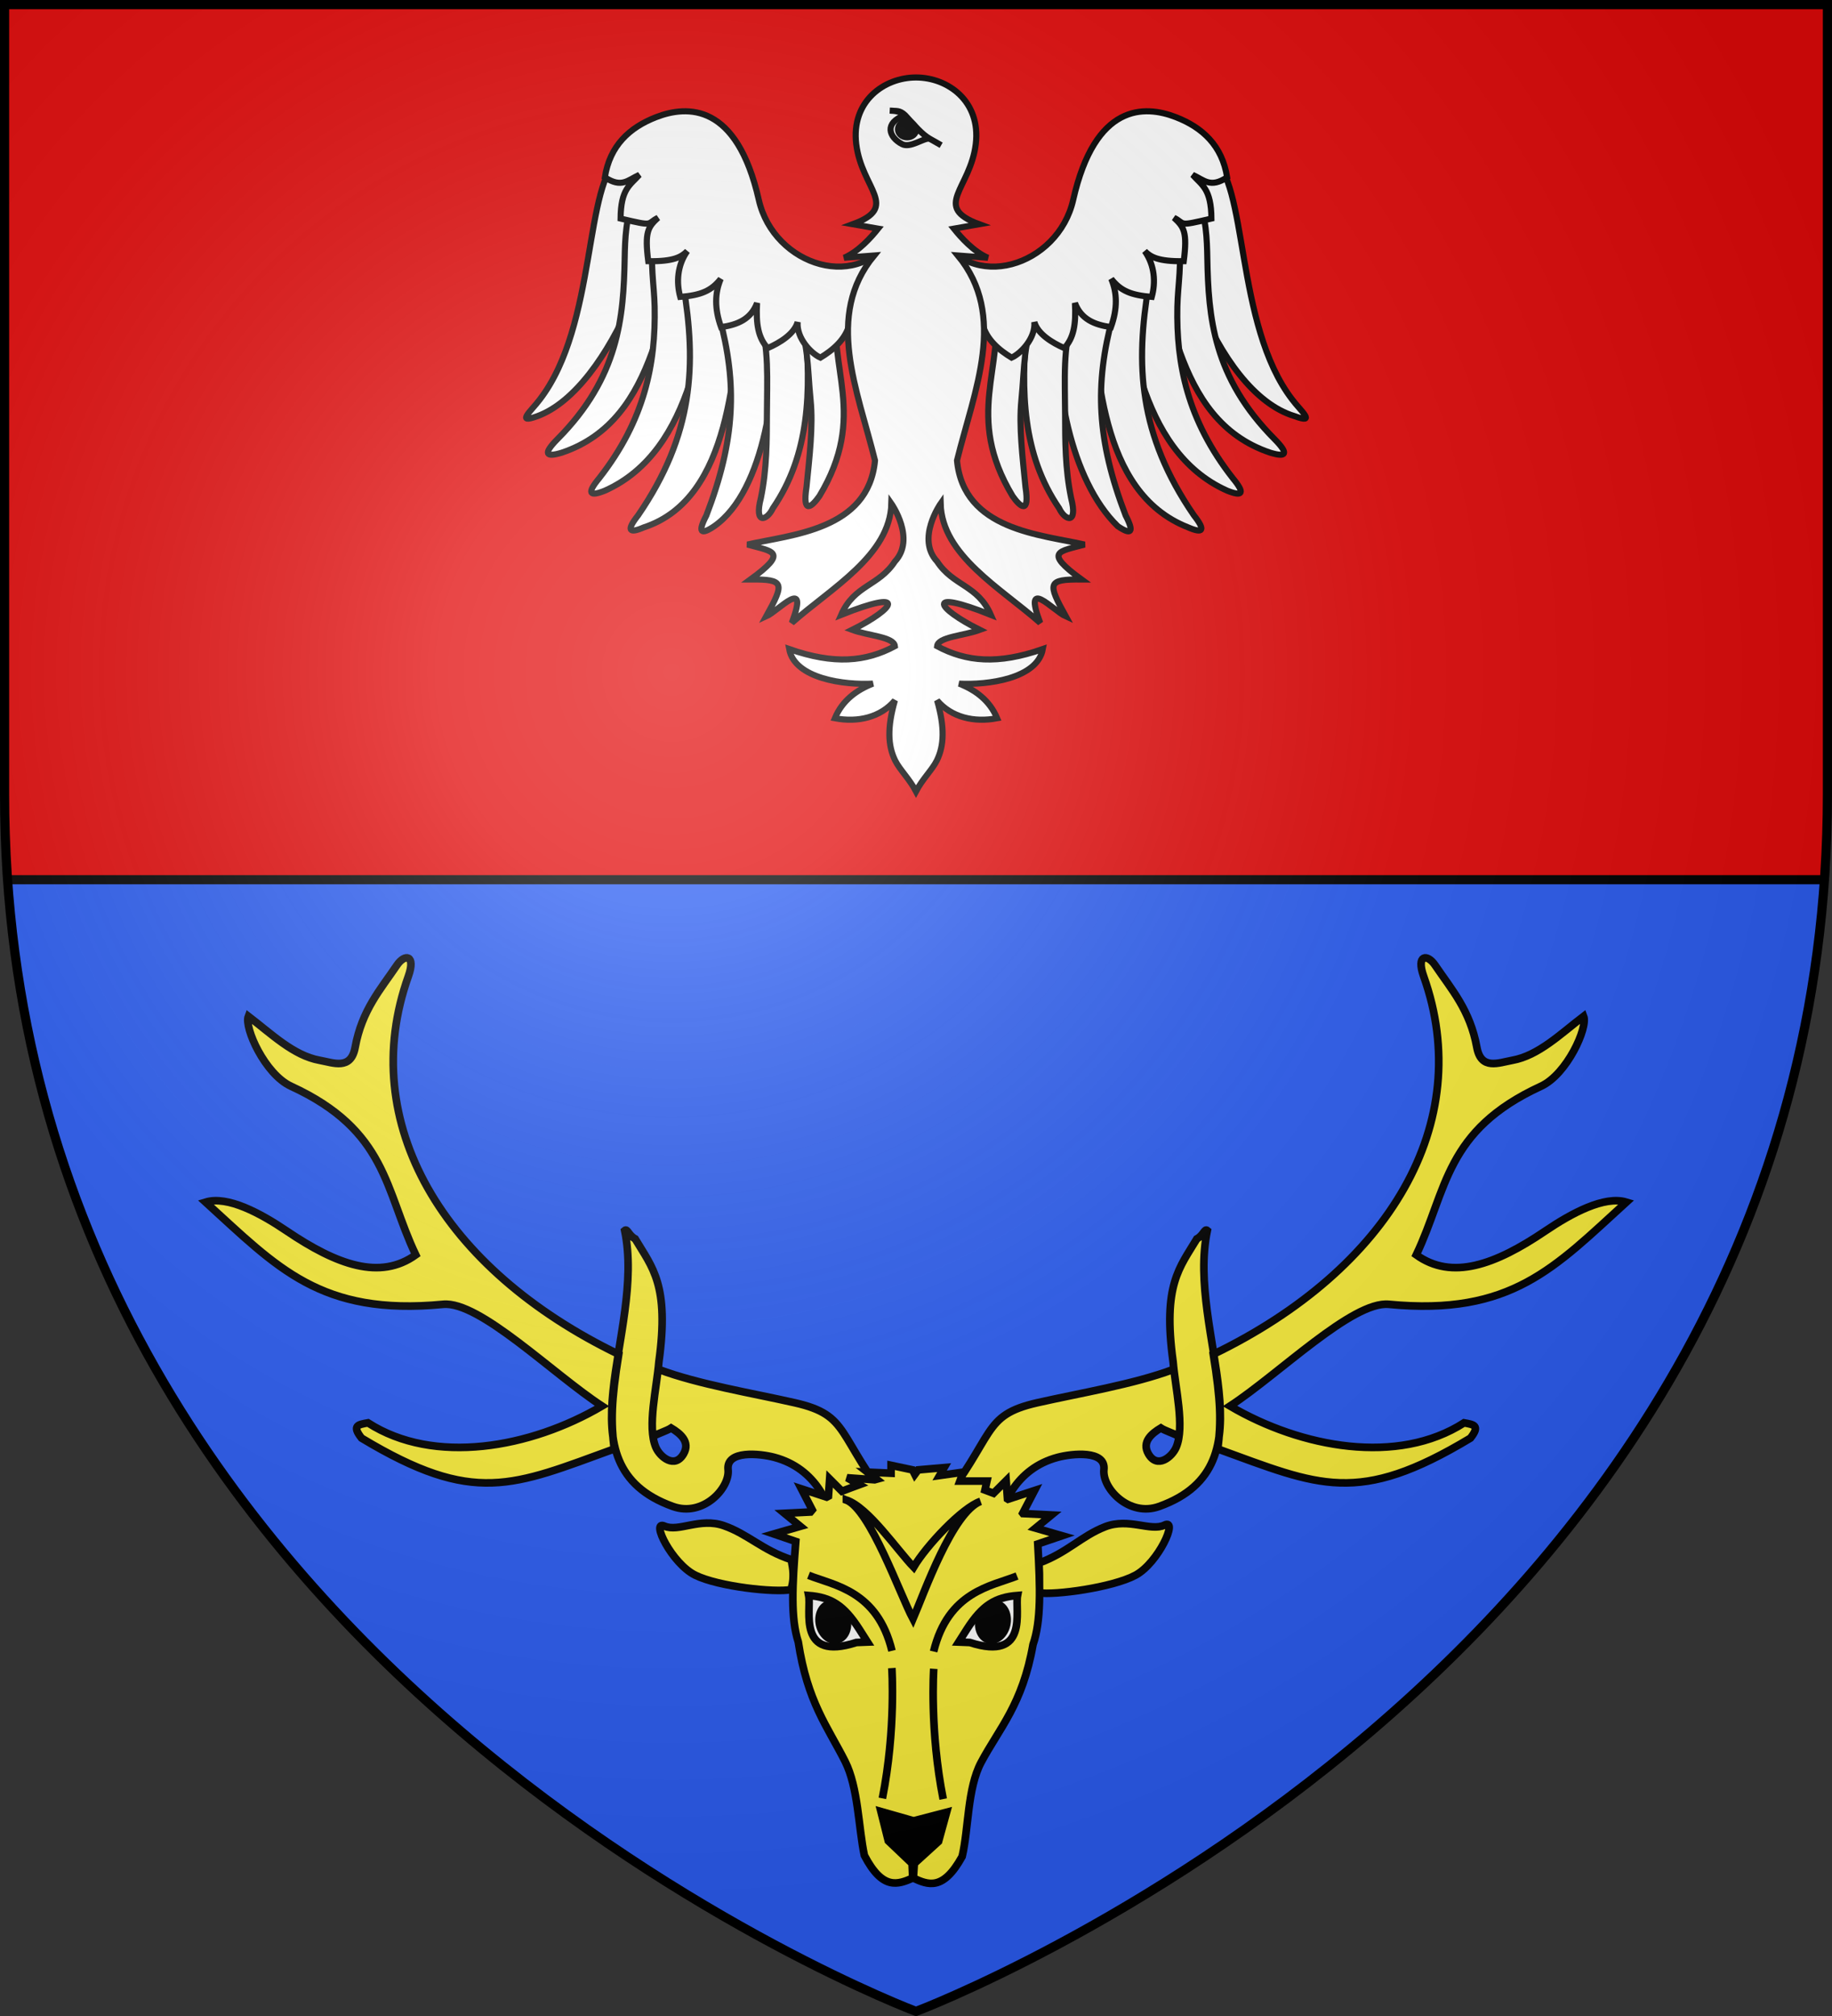 <svg xmlns="http://www.w3.org/2000/svg" xmlns:xlink="http://www.w3.org/1999/xlink" width="600" height="660" version="1.0"><rect width="100%" height="100%" fill="#333333" stroke="none"/><defs><radialGradient id="c" cx="-80" cy="-80" r="405" gradientUnits="userSpaceOnUse"><stop offset="0" style="stop-color:#fff;stop-opacity:.31"/><stop offset=".19" style="stop-color:#fff;stop-opacity:.25"/><stop offset=".6" style="stop-color:#6b6b6b;stop-opacity:.125"/><stop offset="1" style="stop-color:#000;stop-opacity:.125"/></radialGradient><path id="a" d="M-298.5-298.5h597V-40C298.5 246.31 0 358.5 0 358.5S-298.5 246.31-298.5-40z"/></defs><g transform="translate(300 300)"><use xlink:href="#a" width="600" height="660" style="fill:#2b5df2"/><path d="M1.5 1.5V260c0 9.525.33 18.858.969 28H597.53c.64-9.142.969-18.475.969-28V1.5z" style="opacity:1;fill:#e20909;fill-opacity:1;fill-rule:nonzero;stroke:none;stroke-width:1;stroke-linecap:butt;stroke-linejoin:round;stroke-miterlimit:4;stroke-dasharray:none;stroke-opacity:1" transform="translate(-300 -300)"/><path d="M2.469 288H597.53" style="opacity:1;fill:none;fill-opacity:1;fill-rule:nonzero;stroke:#000;stroke-width:3;stroke-linecap:butt;stroke-linejoin:miter;stroke-miterlimit:4;stroke-dasharray:none;stroke-dashoffset:0;stroke-opacity:1" transform="translate(-300 -300)"/></g><path d="M-96.692-248.431c-12.228 7.274-7.537 54.618-26.552 79.262-2.637 3.577-8.124 8.135-.755 5.408 24.293-8.906 44.065-62.565 41.358-88.808-2.106 0-5.965-.144-8.09.003-3.519 1.378-2.442 2.757-5.961 4.135z" style="fill:#fff;fill-opacity:1;fill-rule:evenodd;stroke:#000;stroke-width:2;stroke-linecap:butt;stroke-linejoin:miter;stroke-miterlimit:4;stroke-dasharray:none;stroke-opacity:1" transform="translate(300 300)"/><path d="M-92.146-234.617c-2.94 5.094-3.152 13.207-3.264 19.167-.361 19.219-1.844 38.941-22.06 59.254-4.699 4.756-3.913 6.044 1.52 4.375 32.424-10.91 31.976-51.714 42.331-74.538-.78-4.873-.33-9.606-3.487-12.688-2.093.231-4.182.219-6.278.597-3.348 1.753-5.414 2.08-8.762 3.833z" style="fill:#fff;fill-opacity:1;fill-rule:evenodd;stroke:#000;stroke-width:2;stroke-linecap:butt;stroke-linejoin:miter;stroke-miterlimit:4;stroke-dasharray:none;stroke-opacity:1" transform="translate(300 300)"/><path d="M-85.955-222.678c-1.264 8.863.21 15.827.357 23.117.378 18.595-3.17 36.965-18.138 56.092-4.15 4.988-3.283 6.168 1.831 4.103 29.538-13.137 32.421-54.534 36.318-77.45-1.158-4.648-3.21-9.081-6.52-11.798-2.004.397-4.024.559-6.02 1.098-3.09 1.973-4.737 2.864-7.828 4.838z" style="fill:#fff;fill-opacity:1;fill-rule:evenodd;stroke:#000;stroke-width:2;stroke-linecap:butt;stroke-linejoin:miter;stroke-miterlimit:4;stroke-dasharray:none;stroke-opacity:1" transform="translate(300 300)"/><path d="M-76.234-206.821c4.39 26.186 3.46 48.981-14.782 75.527-3.911 4.959-3.038 6.086 1.886 3.947 29.149-9.548 29.224-52.974 32.439-75.374-1.245-4.493-1.549-8.756-4.837-11.316-1.94.436-3.903.645-5.831 1.22z" style="fill:#fff;fill-opacity:1;fill-rule:evenodd;stroke:#000;stroke-width:2;stroke-linecap:butt;stroke-linejoin:miter;stroke-miterlimit:4;stroke-dasharray:none;stroke-opacity:1" transform="translate(300 300)"/><path d="M-64.44-196.327c6.005 22.228 5.255 40.428-4.212 65.064-2.923 5.599-1.856 6.544 2.586 3.528 16.566-11.553 21.246-47.388 19.043-68.96-1.588-6.05-3.73-7.047-9.37-9.461-1.827.79-3.716 1.359-5.503 2.282-2.197 3.185-3.567 2.61-2.544 7.547z" style="fill:#fff;fill-opacity:1;fill-rule:evenodd;stroke:#000;stroke-width:2;stroke-linecap:butt;stroke-linejoin:miter;stroke-miterlimit:4;stroke-dasharray:none;stroke-opacity:1" transform="translate(300 300)"/><path d="M-51.442-196.616c3.44 10.296 2.64 20.924 2.61 32.419-.023 8.524.01 17.52-1.96 27.215-2.327 8.934 2.032 7.41 3.913 3.377 12.045-17.576 12.585-38.287 10.54-60.4-.131-3.142 1.89-6.835-7.251-12.627-7.094 1.865-9.971 3.64-7.852 10.016z" style="fill:#fff;fill-opacity:1;fill-rule:evenodd;stroke:#000;stroke-width:2;stroke-linecap:butt;stroke-linejoin:miter;stroke-miterlimit:4;stroke-dasharray:none;stroke-opacity:1" transform="translate(300 300)"/><path d="M-39.425-197.033c4.29 8.478 3.818 17.108 4.914 28.114.844 8.482-.375 18.512-1.35 28.357-1.407 9.124 1.682 6.606 4.236 2.961 15.938-26.54 2.443-41.787 5.865-63.48-1.753-3.977-3.164-9.309-11.664-2.852z" style="fill:#fff;fill-opacity:1;fill-rule:evenodd;stroke:#000;stroke-width:2;stroke-linecap:butt;stroke-linejoin:miter;stroke-miterlimit:4;stroke-dasharray:none;stroke-opacity:1" transform="translate(300 300)"/><path d="M-6.706-224.385c-11 20.814-39.86 11.55-44.777-10.176-7.183-31.739-23.391-31.058-33.627-27.087-8.78 3.405-15.163 9.372-16.792 19.693 5.499 3.632 7.485.935 11.286-.802-3.034 3.42-6.059 4.552-6.14 14.309 11.375 2.688 8.276 1.756 12.26-.254-3.27 3.013-4.418 4.645-3.194 14.208 8.446.15 10.924-1.441 12.77-3.292-3.29 4.735-3.593 10.206-2.3 14.987 6.682-.55 10.176-1.92 13.27-5.904-1.95 4.606-2.076 9.722.101 15.798 5.538-.791 9.794-2.633 11.793-7.894-.393 6.892.383 11.446 3.484 14.762 4.005-1.759 8.68-4.601 9.811-8.535-.436 5.267 4.436 10.323 7.46 11.66 3.903-2.37 8.34-5.896 9.547-11.2 8.285-9.077 6.33-9.066 22.32-5.811-1.334-7.202-3.965-18.457-7.272-24.462zM96.692-248.431c12.228 7.274 7.537 54.618 26.552 79.262 2.637 3.577 8.125 8.135.755 5.408-26.336-7.885-44.065-62.565-41.358-88.808 2.106 0 5.965-.144 8.09.003 3.52 1.378 2.442 2.757 5.961 4.135z" style="fill:#fff;fill-opacity:1;fill-rule:evenodd;stroke:#000;stroke-width:2;stroke-linecap:butt;stroke-linejoin:miter;stroke-miterlimit:4;stroke-dasharray:none;stroke-opacity:1" transform="translate(300 300)"/><path d="M92.146-234.617c2.941 5.094 3.152 13.207 3.264 19.167.361 19.219 1.844 38.941 22.06 59.254 4.699 4.756 3.914 6.044-1.52 4.375-32.424-10.91-31.976-51.714-42.331-74.538.78-4.873.33-9.606 3.487-12.688 2.094.231 4.182.219 6.278.597 3.348 1.753 5.415 2.08 8.762 3.833z" style="fill:#fff;fill-opacity:1;fill-rule:evenodd;stroke:#000;stroke-width:2;stroke-linecap:butt;stroke-linejoin:miter;stroke-miterlimit:4;stroke-dasharray:none;stroke-opacity:1" transform="translate(300 300)"/><path d="M85.956-222.678c1.263 8.863-.21 15.827-.358 23.117-.377 18.595 3.17 36.965 18.139 56.092 4.148 4.988 3.282 6.168-1.832 4.103-29.537-13.137-32.42-54.534-36.318-77.45 1.158-4.648 3.21-9.081 6.52-11.798 2.004.397 4.024.559 6.02 1.098 3.09 1.973 4.738 2.864 7.829 4.838z" style="fill:#fff;fill-opacity:1;fill-rule:evenodd;stroke:#000;stroke-width:2;stroke-linecap:butt;stroke-linejoin:miter;stroke-miterlimit:4;stroke-dasharray:none;stroke-opacity:1" transform="translate(300 300)"/><path d="M76.234-206.821c-4.39 26.186-3.46 48.981 14.782 75.527 3.911 4.959 3.039 6.086-1.886 3.947-29.659-11.59-29.224-52.974-32.439-75.374 1.245-4.493 1.549-8.756 4.837-11.316 1.941.436 3.903.645 5.831 1.22z" style="fill:#fff;fill-opacity:1;fill-rule:evenodd;stroke:#000;stroke-width:2;stroke-linecap:butt;stroke-linejoin:miter;stroke-miterlimit:4;stroke-dasharray:none;stroke-opacity:1" transform="translate(300 300)"/><path d="M64.44-196.327c-6.005 22.228-5.255 40.428 4.212 65.064 2.923 5.599 1.856 6.544-2.586 3.528-15.545-15.127-21.245-47.388-19.043-68.96 1.588-6.05 3.73-7.047 9.37-9.461 1.827.79 3.716 1.359 5.504 2.282 2.196 3.185 3.566 2.61 2.543 7.547z" style="fill:#fff;fill-opacity:1;fill-rule:evenodd;stroke:#000;stroke-width:2;stroke-linecap:butt;stroke-linejoin:miter;stroke-miterlimit:4;stroke-dasharray:none;stroke-opacity:1" transform="translate(300 300)"/><path d="M51.443-196.616c-3.441 10.296-2.64 20.924-2.61 32.419.022 8.524-.011 17.52 1.96 27.215 2.327 8.934-2.033 7.41-3.914 3.377-12.045-17.576-12.585-38.287-10.54-60.4.131-3.142-1.89-6.835 7.251-12.627 7.095 1.865 9.971 3.64 7.853 10.016z" style="fill:#fff;fill-opacity:1;fill-rule:evenodd;stroke:#000;stroke-width:2;stroke-linecap:butt;stroke-linejoin:miter;stroke-miterlimit:4;stroke-dasharray:none;stroke-opacity:1" transform="translate(300 300)"/><path d="M39.426-197.033c-4.291 8.478-3.82 17.108-4.915 28.114-.844 8.482.375 18.512 1.35 28.357 1.407 9.124-1.682 6.606-4.236 2.961-15.938-26.54-2.442-41.787-5.865-63.48 1.753-3.977 3.164-9.309 11.664-2.852z" style="fill:#fff;fill-opacity:1;fill-rule:evenodd;stroke:#000;stroke-width:2;stroke-linecap:butt;stroke-linejoin:miter;stroke-miterlimit:4;stroke-dasharray:none;stroke-opacity:1" transform="translate(300 300)"/><path d="M6.706-224.385c11 20.814 39.861 11.55 44.777-10.176 7.183-31.739 23.392-31.058 33.627-27.087 8.78 3.405 15.163 9.372 16.792 19.693-5.498 3.632-7.485.935-11.286-.802 3.035 3.42 6.059 4.552 6.14 14.309-11.375 2.688-8.275 1.756-12.26-.254 3.27 3.013 4.419 4.645 3.194 14.208-8.446.15-10.924-1.441-12.77-3.292 3.29 4.735 3.593 10.206 2.3 14.987-6.682-.55-10.176-1.92-13.27-5.904 1.951 4.606 2.076 9.722-.101 15.798-5.538-.791-9.794-2.633-11.793-7.894.393 6.892-.382 11.446-3.484 14.762-4.005-1.759-8.68-4.601-9.811-8.535.436 5.267-4.435 10.323-7.46 11.66-3.903-2.37-8.34-5.896-9.547-11.2-8.285-9.077-6.33-9.066-22.32-5.811 1.334-7.202 3.965-18.457 7.272-24.462z" style="fill:#fff;fill-opacity:1;fill-rule:evenodd;stroke:#000;stroke-width:2;stroke-linecap:butt;stroke-linejoin:miter;stroke-miterlimit:4;stroke-dasharray:none;stroke-opacity:1" transform="translate(300 300)"/><path d="M0-274.633c10.442-.004 21.274 7.771 19.575 21.798-1.786 14.75-14.435 20.51 1.123 26.24l-8.288 1.45c2.224 2.778 6.428 7.53 11.146 9.538l-9.853-.747c16.29 19.718 5.411 44.09-.275 67.114 2.148 22.853 27.548 24.241 41.781 27.518-8.375 2.324-13.59 2.248-.988 11.43-11.227-.066-11.216 1.1-5.145 12.099-4.059-1.802-14.262-13.413-8.396 2.121-12.924-11.425-32.162-22.089-32.615-39.064 0 0-8.092 11.534-1.155 18.954 5.34 8.142 13.257 7.607 17.61 17.483-21.84-8.734-17.917-2.229-3.61 4.902-5.341 1.96-13.676 2.272-14 5.343 9.522 5.106 19.884 6.107 34.631.932-1.778 9.75-18.16 11.831-27.42 11.332 5.27 2.058 9.992 5.44 12.453 11.332-7.598 1.442-14.991-.311-19.664-5.838 2.513 8.734 2.34 14.748-.093 19.683C5.346-48.029 2.173-45.043 0-40.917c-2.173-4.125-5.346-7.112-6.817-10.096-2.433-4.935-2.605-10.949-.093-19.683-4.673 5.527-12.066 7.28-19.664 5.838 2.46-5.892 7.183-9.274 12.454-11.332-9.261.5-25.643-1.581-27.421-11.332 14.747 5.175 25.11 4.174 34.63-.932-.323-3.07-8.658-3.383-13.998-5.343 14.306-7.13 18.23-13.636-3.61-4.902 4.353-9.876 12.27-9.34 17.609-17.483 6.937-7.42-1.155-18.954-1.155-18.954-.453 16.975-19.69 27.639-32.615 39.064 5.866-15.534-4.337-3.923-8.396-2.121 6.071-10.999 6.082-12.165-5.145-12.098 12.603-9.183 7.387-9.107-.988-11.43 14.233-3.278 39.633-4.666 41.781-27.519-5.686-23.024-16.566-47.396-.275-67.114l-9.852.747c4.717-2.008 8.922-6.76 11.145-9.538l-8.288-1.45c15.558-5.73 2.909-11.49 1.123-26.24-1.699-14.027 9.134-21.802 19.575-21.798z" style="fill:#fff;fill-opacity:1;fill-rule:evenodd;stroke:#000;stroke-width:2;stroke-linecap:butt;stroke-linejoin:miter;stroke-miterlimit:4;stroke-dasharray:none;stroke-opacity:1" transform="translate(300 300)"/><path d="M-8.557-263.793c2.193.234 3.112-.24 4.973 1.487 3.36 3.682 5.636 6.316 8.006 7.675 1.496.859 2.643 1.484 3.806 2.17-.486-.264-2.761-1.636-3.858-2.148-1.905-.262-6.236 3.205-8.943 1.792-4.36-2.275-5.935-6.954.86-9.429-.078-.581-2.061-1.497-4.844-1.547z" style="fill:#fff;fill-opacity:1;fill-rule:evenodd;stroke:#000;stroke-width:2;stroke-linecap:butt;stroke-linejoin:miter;stroke-miterlimit:4;stroke-dasharray:none;stroke-opacity:1" transform="translate(300 300)"/><path d="M-4.149-255.274c-1.506-.6-2.173-2.16-1.488-3.482s2.691-2.304 3.97-1.306c1.222.955 2.154 2.183 1.488 3.482-.663 1.292-2.37 1.882-3.865 1.346" style="fill:#000;fill-opacity:1;fill-rule:evenodd;stroke:#000;stroke-width:2;stroke-linecap:round;stroke-linejoin:round;stroke-miterlimit:4;stroke-dasharray:none;stroke-dashoffset:0;stroke-opacity:1" transform="translate(300 300)"/><g transform="translate(300 310)"><use xlink:href="#b" width="600" height="660" transform="matrix(-1 0 0 1 0 0)"/><path id="b" d="M-97.366 133.374c-57.674-27.91-86.018-75.81-68.893-123.763 2.53-7.083-1.178-7.43-3.757-3.611-5.324 7.885-11.444 14.655-13.668 26.88-1.378 7.573-7.15 5.046-11.65 4.24-8.532-1.53-15.774-8.641-23.322-14.412-1.427 3.708 5.434 18.987 13.991 22.923 31.48 14.482 30.66 33.84 40.826 55.198-11.672 8.364-25.772 3.336-42.256-7.82-8.563-5.793-19.366-11.643-26.567-9.446 23.485 21.359 37.601 37.312 77.792 33.446 11.932-1.147 36.025 22.87 52.037 33.304-23.483 13.779-54.998 19.427-76.66 5.5-3.193.579-5.368.85-2.088 5.003 36.947 22.233 49.514 15.616 82.739 3.541-1.11-8.979-.99-15.663 1.476-30.983zm11.302 26.871c1.36-.877 4.526-1.85 5.88-2.743 2.916 1.762 6.362 4.496 4.063 8.478-2.892 5.01-7.762.994-9.094-2.166-2.865-6.793.301-19.307 1.008-27.978 3.489-25.258-2.193-30.904-7.765-40.255-2.221-1.18-2.535-3.521-3.437-2.732 7.013 33.577-22.418 76.654 15.78 90.339 9.93 3.558 18.72-6.045 18.085-12.06-.68-6.445 10.419-5.276 15.149-4.02 13.747 3.654 19.032 16.11 19.494 24.766l19.563-8.143c-18.991-23.962-14.012-30.33-32.368-34.49-14.003-3.172-31.532-6.034-44.418-10.86" style="fill:#fcef3c;fill-opacity:1;fill-rule:evenodd;stroke:#000;stroke-width:2.5;stroke-linecap:butt;stroke-linejoin:miter;stroke-miterlimit:4;stroke-dasharray:none;stroke-opacity:1"/><path d="M-40.763 200.628c-9.49-3.094-14.28-8.398-22.153-11.147s-14.845 2.187-19.481.128 2.452 12.3 10.106 16.073 26.083 5.75 31.333 4.728c1.662-5.249-.024-8.758.195-9.782z" style="fill:#fcef3c;fill-opacity:1;fill-rule:evenodd;stroke:#000;stroke-width:2.5;stroke-linecap:butt;stroke-linejoin:miter;stroke-opacity:1"/><path d="M40.197 201.742c9.376-3.423 13.978-8.891 21.75-11.913 7.771-3.022 14.913 1.668 19.474-.552s-2.022 12.378-9.54 16.416-26.407 6.602-31.69 5.764c.246-5.187.26-8.7.006-9.715z" style="fill:#fcef3c;fill-opacity:1;fill-rule:evenodd;stroke:#000;stroke-width:2.5;stroke-linecap:butt;stroke-linejoin:miter;stroke-opacity:1;display:inline"/><path d="M-8.164 169.727v2.578l-7.734-.352 2.968 2.305c-.214.057-.412.136-.625.195l-9.023-.664 3.984 2.266c-2.017.723-3.901 1.493-5.664 2.148l-4.023-4.023-.39 5.625c-.204.102-.425.196-.626.312l-8.242-2.695 3.555 6.875c-.192.227-.394.462-.586.703l-8.516.43 5.196 4.258-8.672 2.5 7.187 2.46c-1.149 14.565-1.683 25.122.82 32.891 3.02 19.727 9.56 27.675 15.313 39.063 4.338 8.586 4.393 21.687 6.328 30.82 6.013 11.52 10.99 9.537 15.938 7.383 4.897 2.264 9.824 4.352 16.093-7.031 2.14-9.088 1.683-22.333 6.211-30.82 6.006-11.257 13.533-18.9 16.992-38.555 2.682-7.726 2.39-18.3 1.563-32.93l7.93-2.695-8.672-2.5 5.234-4.297-9.336-.469c-.027-.035-.05-.082-.078-.117l3.867-7.422-8.71 2.852c-.054-.033-.103-.086-.157-.118l-.43-5.976-4.14 4.14c-.912-.345-1.826-.68-2.813-1.054l.664-2.93h-8.867l1.094-2.93-7.734 1.094 1.484-2.578-8.516.742-1.093 1.485-.743-1.485z" style="fill:#fcef3c;fill-opacity:1;fill-rule:evenodd;stroke:#000;stroke-width:2.5;stroke-linecap:butt;stroke-linejoin:miter;stroke-miterlimit:4;stroke-dasharray:none;stroke-opacity:1"/><path d="m-11.489 283.056 2.42 9.615 7.778 7.4.19 4.476.258.003.29-4.47 7.94-7.225 2.634-9.559-10.787 2.813z" style="fill:#000;fill-opacity:1;fill-rule:evenodd;stroke:#000;stroke-width:2.5;stroke-linecap:butt;stroke-linejoin:miter;stroke-miterlimit:4;stroke-dasharray:none;stroke-opacity:1"/><path d="M5.768 230.68c4.777-19.672 18.885-21.378 27.323-24.718M-22.8 181.094c7.807 3.122 17.54 30.865 21.817 38.92 3.646-8.52 12.924-34.91 22.12-38.496-5.923 1.945-17.774 14.52-21.907 21.527-5.373-5.552-14.818-19.546-22.03-21.951z" style="fill:none;fill-opacity:1;fill-rule:evenodd;stroke:#000;stroke-width:2.5;stroke-linecap:butt;stroke-linejoin:miter;stroke-opacity:1"/><path d="M8.906 278.983c-4.468-22.482-3.097-42.649-3.097-42.649" style="fill:#fff;fill-opacity:1;fill-rule:evenodd;stroke:#000;stroke-width:2.5;stroke-linecap:butt;stroke-linejoin:miter;stroke-opacity:1"/><path d="M-7.871 230.445c-4.778-19.671-18.885-21.377-27.323-24.717" style="fill:none;fill-opacity:1;fill-rule:evenodd;stroke:#000;stroke-width:2.5;stroke-linecap:butt;stroke-linejoin:miter;stroke-opacity:1;display:inline"/><path d="M-11.01 278.749c4.468-22.482 3.098-42.65 3.098-42.65" style="fill:#fff;fill-opacity:1;fill-rule:evenodd;stroke:#000;stroke-width:2.5;stroke-linecap:butt;stroke-linejoin:miter;stroke-opacity:1;display:inline"/><path d="m-15.89 227.577-2.725-4.279c-5.015-7.781-9.24-10.396-16.535-10.962.934 4.754-3.907 21.702 15.619 15.383z" style="fill:#fff;fill-opacity:1;fill-rule:evenodd;stroke:#000;stroke-width:2.5;stroke-linecap:butt;stroke-linejoin:miter;stroke-miterlimit:4;stroke-dasharray:none;stroke-opacity:1"/><path d="M-31.568 221.952c.708 3.235 3.285 5.42 5.755 4.878s3.895-3.605 3.183-6.84c-.708-3.235-3.285-5.42-5.755-4.878s-3.895 3.605-3.183 6.84z" style="fill:#000;fill-opacity:1;fill-rule:nonzero;stroke:#000;stroke-width:2.5;stroke-linecap:butt;stroke-linejoin:miter;marker:none;marker-start:none;marker-mid:none;marker-end:none;stroke-miterlimit:4;stroke-dasharray:none;stroke-dashoffset:0;stroke-opacity:1;visibility:visible;display:inline;overflow:visible"/><path d="m13.989 227.577 2.724-4.279c5.015-7.781 9.24-10.396 16.535-10.962-.934 4.754 3.908 21.702-15.618 15.383z" style="fill:#fff;fill-opacity:1;fill-rule:evenodd;stroke:#000;stroke-width:2.5;stroke-linecap:butt;stroke-linejoin:miter;stroke-miterlimit:4;stroke-dasharray:none;stroke-opacity:1"/><path d="M29.666 221.952c-.708 3.235-3.285 5.42-5.755 4.878s-3.894-3.605-3.182-6.84c.707-3.235 3.284-5.42 5.754-4.878s3.895 3.605 3.183 6.84z" style="fill:#000;fill-opacity:1;fill-rule:nonzero;stroke:#000;stroke-width:2.5;stroke-linecap:butt;stroke-linejoin:miter;marker:none;marker-start:none;marker-mid:none;marker-end:none;stroke-miterlimit:4;stroke-dasharray:none;stroke-dashoffset:0;stroke-opacity:1;visibility:visible;display:inline;overflow:visible"/></g><use xlink:href="#a" width="600" height="660" style="fill:url(#c)" transform="translate(300 300)"/><use xlink:href="#a" width="600" height="660" style="fill:none;stroke:#000;stroke-width:3" transform="translate(300 300)"/></svg>